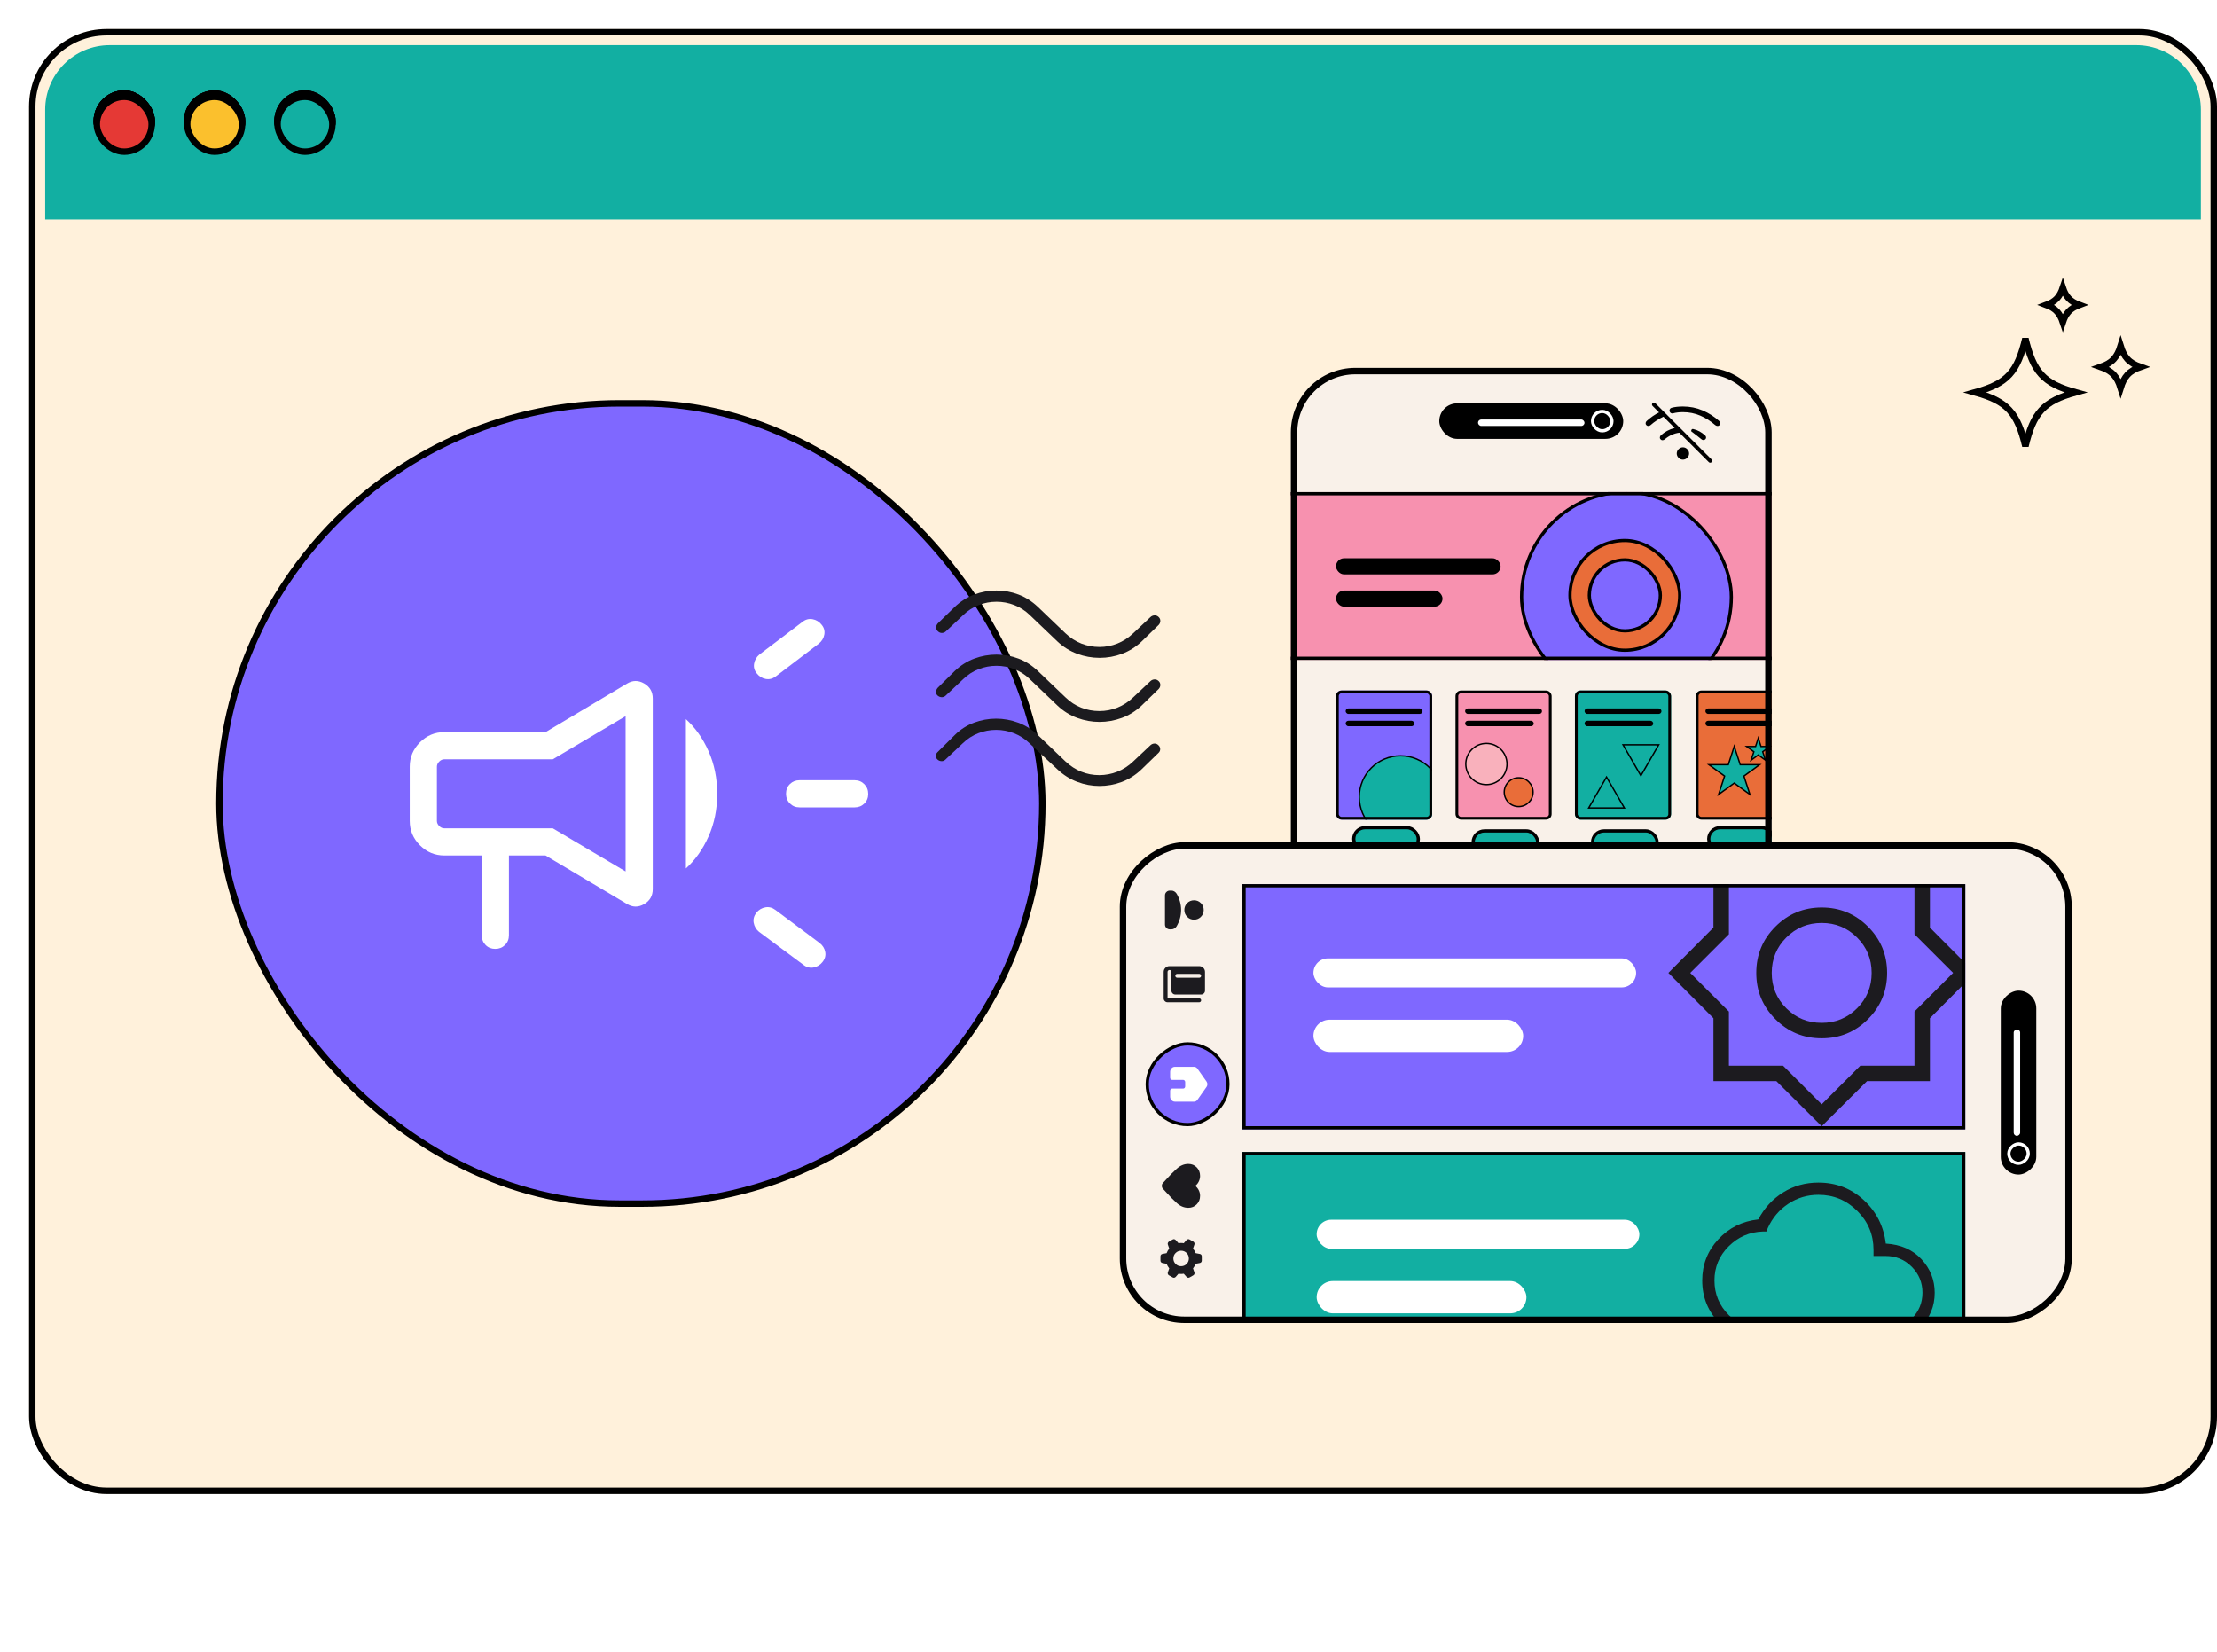 <svg width="687" height="512" viewBox="0 0 687 512" fill="none" xmlns="http://www.w3.org/2000/svg">
<path d="M24.143 491.5C27.297 491.517 28.649 495.347 29.843 498.725C30.745 501.281 31.768 504.179 33.145 504.187C34.521 504.195 35.572 501.308 36.5 498.762C37.725 495.396 39.115 491.582 42.268 491.6C45.424 491.617 46.775 495.445 47.967 498.824C48.869 501.381 49.892 504.278 51.268 504.285C52.644 504.293 53.695 501.408 54.621 498.862C55.847 495.496 57.236 491.683 60.391 491.698C63.544 491.716 64.896 495.545 66.087 498.925C66.988 501.481 68.011 504.376 69.385 504.384C70.76 504.391 71.811 501.507 72.737 498.961C73.963 495.596 75.351 491.781 78.505 491.798C81.659 491.815 83.009 495.645 84.201 499.023C85.104 501.579 86.127 504.477 87.503 504.484C88.877 504.491 89.928 501.605 90.855 499.059C92.08 495.694 93.469 491.879 96.623 491.897C99.777 491.914 101.129 495.743 102.321 499.121C103.223 501.68 104.245 504.575 105.621 504.584C106.996 504.591 108.047 501.705 108.975 499.159C110.2 495.794 111.588 491.979 114.743 491.996C117.896 492.014 119.247 495.843 120.439 499.222C121.34 501.778 122.363 504.674 123.737 504.682C125.112 504.689 126.163 501.803 127.089 499.257C128.315 495.893 129.703 492.078 132.857 492.095C136.011 492.112 137.363 495.942 138.555 499.321C139.456 501.876 140.479 504.775 141.853 504.782C143.228 504.789 144.279 501.903 145.205 499.357C146.431 495.993 147.819 492.177 150.975 492.195C154.127 492.21 155.477 496.041 156.668 499.419C157.571 501.976 158.592 504.873 159.967 504.881C161.341 504.888 162.391 502.003 163.317 499.457C164.543 496.091 165.932 492.276 169.087 492.293C172.239 492.311 173.589 496.14 174.78 499.52C175.683 502.076 176.703 504.971 178.079 504.98C179.452 504.987 180.503 502.101 181.428 499.556C182.653 496.189 184.041 492.376 187.196 492.393C190.349 492.41 191.7 496.24 192.891 499.619C193.792 502.174 194.813 505.072 196.187 505.078C197.561 505.086 198.612 502.201 199.539 499.655C200.763 496.289 202.152 492.474 205.307 492.492C208.46 492.508 209.812 496.34 211.003 499.718C211.905 502.274 212.927 505.17 214.303 505.179L214.289 507.885C211.135 507.869 209.784 504.039 208.591 500.661C207.691 498.105 206.668 495.207 205.293 495.198C203.919 495.193 202.868 498.077 201.94 500.624C200.716 503.989 199.327 507.803 196.173 507.787C193.02 507.768 191.669 503.94 190.48 500.561C189.577 498.004 188.556 495.109 187.183 495.1C185.808 495.093 184.757 497.979 183.831 500.523C182.605 503.89 181.217 507.705 178.064 507.687C174.912 507.67 173.56 503.841 172.368 500.462C171.468 497.906 170.447 495.009 169.072 495.002C167.697 494.994 166.647 497.881 165.72 500.425C164.495 503.791 163.105 507.605 159.953 507.589C156.8 507.572 155.448 503.74 154.257 500.362C153.356 497.806 152.335 494.909 150.96 494.901C149.585 494.895 148.535 497.781 147.608 500.327C146.383 503.691 144.993 507.506 141.84 507.489C138.687 507.472 137.336 503.642 136.144 500.264C135.241 497.707 134.219 494.811 132.844 494.803C131.469 494.796 130.419 497.681 129.492 500.226C128.267 503.593 126.877 507.408 123.724 507.389C120.569 507.372 119.219 503.544 118.027 500.164C117.125 497.608 116.103 494.711 114.729 494.704C113.353 494.696 112.303 497.583 111.376 500.128C110.151 503.495 108.761 507.308 105.608 507.291C102.453 507.274 101.101 503.444 99.909 500.066C99.008 497.509 97.985 494.612 96.609 494.605C95.235 494.598 94.184 497.482 93.257 500.029C92.032 503.394 90.643 507.208 87.488 507.191C84.335 507.175 82.983 503.344 81.791 499.966C80.889 497.41 79.867 494.514 78.491 494.505C77.117 494.498 76.067 497.384 75.14 499.93C73.915 503.295 72.525 507.11 69.372 507.092C66.219 507.075 64.868 503.246 63.676 499.868C62.773 497.311 61.752 494.414 60.377 494.407C59.001 494.398 57.951 497.285 57.024 499.83C55.799 503.197 54.409 507.01 51.255 506.994C48.1 506.975 46.748 503.147 45.556 499.767C44.653 497.211 43.631 494.316 42.255 494.307C40.879 494.3 39.828 497.184 38.901 499.732C37.676 503.096 36.287 506.911 33.132 506.894C29.977 506.877 28.624 503.047 27.432 499.669C26.529 497.113 25.507 494.215 24.128 494.208C22.752 494.199 21.7 497.086 20.772 499.634C19.545 502.998 18.156 506.812 15 506.794L15.013 504.087C16.391 504.094 17.443 501.21 18.369 498.662C19.596 495.298 20.987 491.483 24.143 491.5Z" fill="white"/>
<path d="M551.582 504.432L537.301 487.428L538.83 486.125L551.567 501.291L564.933 485.088L578.441 501.172L591.809 484.969L605.313 501.054L618.68 484.85L632.192 500.935L645.559 484.732L659.076 500.817L671.689 485.539L673.23 486.828L659.089 503.957L645.573 487.873L632.206 504.076L618.694 487.992L605.327 504.195L591.822 488.11L578.455 504.313L564.947 488.229L551.582 504.432Z" fill="white"/>
<path d="M551.582 512L537.301 494.996L538.83 493.693L551.567 508.86L564.933 492.656L578.441 508.74L591.809 492.537L605.313 508.622L618.68 492.419L632.192 508.504L645.559 492.3L659.076 508.385L671.689 493.107L673.23 494.397L659.089 511.526L645.573 495.441L632.206 511.644L618.694 495.56L605.327 511.763L591.822 495.679L578.455 511.882L564.947 495.797L551.582 512Z" fill="white"/>
<g filter="url(#filter0_d_6734_7555)">
<rect width="678" height="454" rx="24" fill="#FFF1DB"/>
<rect x="1" y="1" width="676" height="452" rx="23" stroke="black" stroke-width="2"/>
<path d="M5 25C5 13.954 13.954 5 25 5H653C664.046 5 673 13.954 673 25V59H5V25Z" fill="#12AFA2"/>
<rect x="21" y="20" width="17" height="17" rx="8.5" fill="#E53935"/>
<rect x="21" y="20" width="17" height="17" rx="8.5" stroke="black" stroke-width="2"/>
<rect x="21" y="20" width="17" height="17" rx="8.5" fill="#E53935"/>
<rect x="21" y="20" width="17" height="17" rx="8.5" stroke="black" stroke-width="2"/>
<rect x="77" y="20" width="17" height="17" rx="8.5" fill="#12AFA2"/>
<rect x="77" y="20" width="17" height="17" rx="8.5" fill="#12AFA2"/>
<rect x="77" y="20" width="17" height="17" rx="8.5" stroke="black" stroke-width="2"/>
<rect x="49" y="20" width="17" height="17" rx="8.5" fill="#FBC02D"/>
<rect x="49" y="20" width="17" height="17" rx="8.5" stroke="black" stroke-width="2"/>
<rect x="21" y="20" width="17" height="17" rx="8.5" fill="#E53935"/>
<rect x="21" y="20" width="17" height="17" rx="8.5" stroke="black" stroke-width="2"/>
<rect x="77" y="20" width="17" height="17" rx="8.5" fill="#12AFA2"/>
<rect x="77" y="20" width="17" height="17" rx="8.5" fill="#12AFA2"/>
<rect x="77" y="20" width="17" height="17" rx="8.5" stroke="black" stroke-width="2"/>
<rect x="49" y="20" width="17" height="17" rx="8.5" fill="#FBC02D"/>
<rect x="49" y="20" width="17" height="17" rx="8.5" stroke="black" stroke-width="2"/>
<rect x="21" y="20" width="17" height="17" rx="8.5" fill="#E53935"/>
<rect x="21" y="20" width="17" height="17" rx="8.5" stroke="black" stroke-width="2"/>
<rect x="77" y="20" width="17" height="17" rx="8.5" fill="#12AFA2"/>
<rect x="77" y="20" width="17" height="17" rx="8.5" fill="#12AFA2"/>
<rect x="77" y="20" width="17" height="17" rx="8.5" stroke="black" stroke-width="2"/>
<rect x="49" y="20" width="17" height="17" rx="8.5" fill="#FBC02D"/>
<rect x="49" y="20" width="17" height="17" rx="8.5" stroke="black" stroke-width="2"/>
<rect x="21" y="21" width="17" height="17" rx="8.5" fill="#E53935"/>
<rect x="21" y="21" width="17" height="17" rx="8.5" stroke="black" stroke-width="2"/>
<rect x="77" y="21" width="17" height="17" rx="8.5" fill="#12AFA2"/>
<rect x="77" y="21" width="17" height="17" rx="8.5" fill="#12AFA2"/>
<rect x="77" y="21" width="17" height="17" rx="8.5" stroke="black" stroke-width="2"/>
<rect x="49" y="21" width="17" height="17" rx="8.5" fill="#FBC02D"/>
<rect x="49" y="21" width="17" height="17" rx="8.5" stroke="black" stroke-width="2"/>
<g clip-path="url(#clip0_6734_7555)">
<path d="M625.135 85.505C626.509 84.994 627.591 84.362 628.443 83.434C629.229 82.577 629.779 81.51 630.226 80.169C630.673 81.51 631.224 82.577 632.009 83.433C632.861 84.362 633.942 84.994 635.315 85.505C633.941 86.017 632.86 86.648 632.008 87.577C631.222 88.433 630.671 89.501 630.224 90.842C629.777 89.501 629.227 88.434 628.441 87.577C627.59 86.648 626.508 86.017 625.135 85.505Z" stroke="black" stroke-width="2"/>
<path d="M613.69 118.11C611.279 115.481 607.935 113.958 603.052 112.597C607.935 111.235 611.279 109.713 613.69 107.084C616.03 104.532 617.407 101.025 618.629 95.925C619.851 101.025 621.229 104.532 623.569 107.084C625.98 109.713 629.324 111.235 634.206 112.597C629.324 113.958 625.98 115.481 623.569 118.11C621.229 120.662 619.851 124.168 618.629 129.268C617.407 124.168 616.03 120.662 613.69 118.11Z" stroke="black" stroke-width="2"/>
<path d="M613.69 118.11C611.279 115.481 607.935 113.958 603.052 112.597C607.935 111.235 611.279 109.713 613.69 107.084C616.03 104.532 617.407 101.025 618.629 95.925C619.851 101.025 621.229 104.532 623.569 107.084C625.98 109.713 629.324 111.235 634.206 112.597C629.324 113.958 625.98 115.481 623.569 118.11C621.229 120.662 619.851 124.168 618.629 129.268C617.407 124.168 616.03 120.662 613.69 118.11Z" stroke="black" stroke-opacity="0.2" stroke-width="2"/>
<path d="M646.015 107.155C644.998 106.046 643.684 105.315 641.974 104.717C643.684 104.12 644.998 103.388 646.015 102.279C646.963 101.245 647.606 99.931 648.131 98.238C648.656 99.931 649.299 101.245 650.247 102.279C651.264 103.388 652.578 104.12 654.287 104.717C652.578 105.315 651.264 106.046 650.247 107.155C649.299 108.19 648.656 109.503 648.131 111.197C647.606 109.503 646.963 108.19 646.015 107.155Z" stroke="black" stroke-width="2"/>
</g>
<g clip-path="url(#clip1_6734_7555)">
<rect x="391" y="105" width="149" height="295" rx="20" fill="#F9F1E9"/>
<rect x="437" y="116" width="57" height="11" rx="5.5" fill="black"/>
<rect x="484.5" y="118.5" width="6" height="6" rx="3" fill="black"/>
<rect x="484.5" y="118.5" width="6" height="6" rx="3" stroke="white"/>
<rect x="449" y="121" width="33" height="2" rx="1" fill="white"/>
<g clip-path="url(#clip2_6734_7555)">
<rect x="405" y="205" width="29.787" height="40" rx="1.702" fill="#7F68FF"/>
<rect x="407.98" y="210.533" width="23.83" height="1.702" rx="0.851" fill="black"/>
<rect x="407.98" y="214.363" width="21.277" height="1.702" rx="0.851" fill="black"/>
<circle cx="425" cy="238" r="12.787" fill="white"/>
<circle cx="425" cy="238" r="12.787" fill="#12AFA2"/>
<circle cx="425" cy="238" r="12.787" stroke="black" stroke-width="0.426"/>
</g>
<rect x="405.426" y="205.426" width="28.936" height="39.149" rx="1.277" stroke="black" stroke-width="0.851"/>
<rect x="516.918" y="205.426" width="28.936" height="39.149" rx="1.277" fill="#E96D39"/>
<rect x="516.918" y="205.426" width="28.936" height="39.149" rx="1.277" stroke="black" stroke-width="0.851"/>
<rect x="519.469" y="210.533" width="23.83" height="1.702" rx="0.851" fill="black"/>
<rect x="519.469" y="214.361" width="21.277" height="1.702" rx="0.851" fill="black"/>
<path d="M528.405 222.284L530.209 227.836L530.257 227.983H530.411H536.249L531.526 231.415L531.401 231.505L531.449 231.652L533.253 237.204L528.53 233.773L528.405 233.682L528.28 233.773L523.557 237.204L525.361 231.652L525.409 231.505L525.284 231.415L520.561 227.983H526.399H526.553L526.601 227.836L528.405 222.284Z" fill="#12AFA2"/>
<path d="M528.405 222.284L530.209 227.836L530.257 227.983H530.411H536.249L531.526 231.415L531.401 231.505L531.449 231.652L533.253 237.204L528.53 233.773L528.405 233.682L528.28 233.773L523.557 237.204L525.361 231.652L525.409 231.505L525.284 231.415L520.561 227.983H526.399H526.553L526.601 227.836L528.405 222.284Z" fill="#12AFA2"/>
<path d="M528.405 222.284L530.209 227.836L530.257 227.983H530.411H536.249L531.526 231.415L531.401 231.505L531.449 231.652L533.253 237.204L528.53 233.773L528.405 233.682L528.28 233.773L523.557 237.204L525.361 231.652L525.409 231.505L525.284 231.415L520.561 227.983H526.399H526.553L526.601 227.836L528.405 222.284Z" stroke="black" stroke-width="0.426"/>
<path d="M535.851 219.731L536.652 222.196L536.699 222.343H536.854H539.445L537.349 223.866L537.224 223.957L537.272 224.104L538.072 226.569L535.976 225.046L535.851 224.955L535.726 225.046L533.629 226.569L534.43 224.104L534.478 223.957L534.353 223.866L532.256 222.343H534.848H535.002L535.05 222.196L535.851 219.731Z" fill="#12AFA2"/>
<path d="M535.851 219.731L536.652 222.196L536.699 222.343H536.854H539.445L537.349 223.866L537.224 223.957L537.272 224.104L538.072 226.569L535.976 225.046L535.851 224.955L535.726 225.046L533.629 226.569L534.43 224.104L534.478 223.957L534.353 223.866L532.256 222.343H534.848H535.002L535.05 222.196L535.851 219.731Z" fill="#12AFA2"/>
<path d="M535.851 219.731L536.652 222.196L536.699 222.343H536.854H539.445L537.349 223.866L537.224 223.957L537.272 224.104L538.072 226.569L535.976 225.046L535.851 224.955L535.726 225.046L533.629 226.569L534.43 224.104L534.478 223.957L534.353 223.866L532.256 222.343H534.848H535.002L535.05 222.196L535.851 219.731Z" stroke="black" stroke-width="0.426"/>
<g clip-path="url(#clip3_6734_7555)">
<rect x="479.039" y="205" width="29.787" height="40" rx="1.702" fill="#12AFA2"/>
<rect x="482.02" y="210.533" width="23.83" height="1.702" rx="0.851" fill="black"/>
<rect x="482.02" y="214.363" width="21.277" height="1.702" rx="0.851" fill="black"/>
<path d="M483.3 241.383L488.828 231.808L494.356 241.383H483.3Z" fill="#12AFA2" stroke="black" stroke-width="0.426"/>
<path d="M504.997 221.809L499.469 231.383L493.941 221.809L504.997 221.809Z" fill="#12AFA2" stroke="black" stroke-width="0.426"/>
</g>
<rect x="479.465" y="205.426" width="28.936" height="39.149" rx="1.277" stroke="black" stroke-width="0.851"/>
<rect x="442.449" y="205.426" width="28.936" height="39.149" rx="1.277" fill="#F791AF"/>
<rect x="442.449" y="205.426" width="28.936" height="39.149" rx="1.277" stroke="black" stroke-width="0.851"/>
<rect x="445" y="210.533" width="23.83" height="1.702" rx="0.851" fill="black"/>
<rect x="445" y="214.363" width="21.277" height="1.702" rx="0.851" fill="black"/>
<circle cx="451.596" cy="227.766" r="6.383" fill="white"/>
<circle cx="451.596" cy="227.766" r="6.383" fill="#F9B1BC"/>
<circle cx="451.596" cy="227.766" r="6.383" stroke="black" stroke-width="0.426"/>
<circle cx="461.595" cy="236.489" r="4.468" fill="white"/>
<circle cx="461.595" cy="236.489" r="4.468" fill="#E96D39"/>
<circle cx="461.595" cy="236.489" r="4.468" stroke="black" stroke-width="0.426"/>
<rect x="405.426" y="264.426" width="28.936" height="39.149" rx="1.277" fill="#F9B1BC"/>
<rect x="405.426" y="264.426" width="28.936" height="39.149" rx="1.277" stroke="black" stroke-width="0.851"/>
<rect x="407.98" y="269.533" width="23.83" height="1.702" rx="0.851" fill="black"/>
<rect x="407.98" y="273.363" width="21.277" height="1.702" rx="0.851" fill="black"/>
<circle cx="425.213" cy="292.723" r="6.383" fill="white"/>
<circle cx="425.213" cy="292.723" r="6.383" fill="#12AFA2"/>
<circle cx="425.213" cy="292.723" r="6.383" stroke="black" stroke-width="0.426"/>
<rect x="516.918" y="264.426" width="28.936" height="39.149" rx="1.277" fill="#E96D39"/>
<rect x="516.918" y="264.426" width="28.936" height="39.149" rx="1.277" stroke="black" stroke-width="0.851"/>
<rect x="519.469" y="269.533" width="23.83" height="1.702" rx="0.851" fill="black"/>
<rect x="519.469" y="273.361" width="21.277" height="1.702" rx="0.851" fill="black"/>
<path d="M528.405 281.284L530.209 286.836L530.257 286.983H530.411H536.249L531.526 290.415L531.401 290.505L531.449 290.652L533.253 296.204L528.53 292.773L528.405 292.682L528.28 292.773L523.557 296.204L525.361 290.652L525.409 290.505L525.284 290.415L520.561 286.983H526.399H526.553L526.601 286.836L528.405 281.284Z" fill="#12AFA2"/>
<path d="M528.405 281.284L530.209 286.836L530.257 286.983H530.411H536.249L531.526 290.415L531.401 290.505L531.449 290.652L533.253 296.204L528.53 292.773L528.405 292.682L528.28 292.773L523.557 296.204L525.361 290.652L525.409 290.505L525.284 290.415L520.561 286.983H526.399H526.553L526.601 286.836L528.405 281.284Z" fill="#12AFA2"/>
<path d="M528.405 281.284L530.209 286.836L530.257 286.983H530.411H536.249L531.526 290.415L531.401 290.505L531.449 290.652L533.253 296.204L528.53 292.773L528.405 292.682L528.28 292.773L523.557 296.204L525.361 290.652L525.409 290.505L525.284 290.415L520.561 286.983H526.399H526.553L526.601 286.836L528.405 281.284Z" stroke="black" stroke-width="0.426"/>
<path d="M535.851 278.731L536.652 281.196L536.699 281.343H536.854H539.445L537.349 282.866L537.224 282.957L537.272 283.104L538.072 285.569L535.976 284.046L535.851 283.955L535.726 284.046L533.629 285.569L534.43 283.104L534.478 282.957L534.353 282.866L532.256 281.343H534.848H535.002L535.05 281.196L535.851 278.731Z" fill="#12AFA2"/>
<path d="M535.851 278.731L536.652 281.196L536.699 281.343H536.854H539.445L537.349 282.866L537.224 282.957L537.272 283.104L538.072 285.569L535.976 284.046L535.851 283.955L535.726 284.046L533.629 285.569L534.43 283.104L534.478 282.957L534.353 282.866L532.256 281.343H534.848H535.002L535.05 281.196L535.851 278.731Z" fill="#12AFA2"/>
<path d="M535.851 278.731L536.652 281.196L536.699 281.343H536.854H539.445L537.349 282.866L537.224 282.957L537.272 283.104L538.072 285.569L535.976 284.046L535.851 283.955L535.726 284.046L533.629 285.569L534.43 283.104L534.478 282.957L534.353 282.866L532.256 281.343H534.848H535.002L535.05 281.196L535.851 278.731Z" stroke="black" stroke-width="0.426"/>
<g clip-path="url(#clip4_6734_7555)">
<rect x="479.039" y="264" width="29.787" height="40" rx="1.702" fill="#F9B1BC"/>
<rect x="482.02" y="269.533" width="23.83" height="1.702" rx="0.851" fill="black"/>
<rect x="482.02" y="273.363" width="21.277" height="1.702" rx="0.851" fill="black"/>
<path d="M483.3 300.383L488.828 290.808L494.356 300.383H483.3Z" fill="#12AFA2" stroke="black" stroke-width="0.426"/>
<path d="M504.997 280.809L499.469 290.383L493.941 280.809L504.997 280.809Z" fill="#12AFA2" stroke="black" stroke-width="0.426"/>
</g>
<rect x="479.465" y="264.426" width="28.936" height="39.149" rx="1.277" stroke="black" stroke-width="0.851"/>
<rect x="442.449" y="264.426" width="28.936" height="39.149" rx="1.277" fill="#E96D39"/>
<rect x="442.449" y="264.426" width="28.936" height="39.149" rx="1.277" stroke="black" stroke-width="0.851"/>
<rect x="445" y="269.533" width="23.83" height="1.702" rx="0.851" fill="black"/>
<rect x="445" y="273.363" width="21.277" height="1.702" rx="0.851" fill="black"/>
<circle cx="451.596" cy="286.766" r="6.383" fill="white"/>
<circle cx="451.596" cy="286.766" r="6.383" fill="#F9B1BC"/>
<circle cx="451.596" cy="286.766" r="6.383" stroke="black" stroke-width="0.426"/>
<circle cx="461.595" cy="295.489" r="4.468" fill="white"/>
<circle cx="461.595" cy="295.489" r="4.468" fill="#E96D39"/>
<circle cx="461.595" cy="295.489" r="4.468" stroke="black" stroke-width="0.426"/>
<rect x="405.426" y="323.426" width="28.936" height="39.149" rx="1.277" fill="#7F68FF"/>
<rect x="405.426" y="323.426" width="28.936" height="39.149" rx="1.277" stroke="black" stroke-width="0.851"/>
<rect x="407.98" y="328.533" width="23.83" height="1.702" rx="0.851" fill="black"/>
<rect x="407.98" y="332.363" width="21.277" height="1.702" rx="0.851" fill="black"/>
<circle cx="425.213" cy="351.723" r="6.383" fill="white"/>
<circle cx="425.213" cy="351.723" r="6.383" fill="#12AFA2"/>
<circle cx="425.213" cy="351.723" r="6.383" stroke="black" stroke-width="0.426"/>
<rect x="516.918" y="323.426" width="28.936" height="39.149" rx="1.277" fill="#12AFA2"/>
<rect x="516.918" y="323.426" width="28.936" height="39.149" rx="1.277" stroke="black" stroke-width="0.851"/>
<rect x="519.469" y="328.533" width="23.83" height="1.702" rx="0.851" fill="black"/>
<rect x="519.469" y="332.361" width="21.277" height="1.702" rx="0.851" fill="black"/>
<path d="M528.405 340.284L530.209 345.836L530.257 345.983H530.411H536.249L531.526 349.415L531.401 349.505L531.449 349.652L533.253 355.204L528.53 351.773L528.405 351.682L528.28 351.773L523.557 355.204L525.361 349.652L525.409 349.505L525.284 349.415L520.561 345.983H526.399H526.553L526.601 345.836L528.405 340.284Z" fill="#12AFA2"/>
<path d="M528.405 340.284L530.209 345.836L530.257 345.983H530.411H536.249L531.526 349.415L531.401 349.505L531.449 349.652L533.253 355.204L528.53 351.773L528.405 351.682L528.28 351.773L523.557 355.204L525.361 349.652L525.409 349.505L525.284 349.415L520.561 345.983H526.399H526.553L526.601 345.836L528.405 340.284Z" fill="#12AFA2"/>
<path d="M528.405 340.284L530.209 345.836L530.257 345.983H530.411H536.249L531.526 349.415L531.401 349.505L531.449 349.652L533.253 355.204L528.53 351.773L528.405 351.682L528.28 351.773L523.557 355.204L525.361 349.652L525.409 349.505L525.284 349.415L520.561 345.983H526.399H526.553L526.601 345.836L528.405 340.284Z" stroke="black" stroke-width="0.426"/>
<path d="M535.851 337.731L536.652 340.196L536.699 340.343H536.854H539.445L537.349 341.866L537.224 341.957L537.272 342.104L538.072 344.569L535.976 343.046L535.851 342.955L535.726 343.046L533.629 344.569L534.43 342.104L534.478 341.957L534.353 341.866L532.256 340.343H534.848H535.002L535.05 340.196L535.851 337.731Z" fill="#12AFA2"/>
<path d="M535.851 337.731L536.652 340.196L536.699 340.343H536.854H539.445L537.349 341.866L537.224 341.957L537.272 342.104L538.072 344.569L535.976 343.046L535.851 342.955L535.726 343.046L533.629 344.569L534.43 342.104L534.478 341.957L534.353 341.866L532.256 340.343H534.848H535.002L535.05 340.196L535.851 337.731Z" fill="#12AFA2"/>
<path d="M535.851 337.731L536.652 340.196L536.699 340.343H536.854H539.445L537.349 341.866L537.224 341.957L537.272 342.104L538.072 344.569L535.976 343.046L535.851 342.955L535.726 343.046L533.629 344.569L534.43 342.104L534.478 341.957L534.353 341.866L532.256 340.343H534.848H535.002L535.05 340.196L535.851 337.731Z" stroke="black" stroke-width="0.426"/>
<g clip-path="url(#clip5_6734_7555)">
<rect x="479.039" y="323" width="29.787" height="40" rx="1.702" fill="#F9B1BC"/>
<rect x="482.02" y="328.533" width="23.83" height="1.702" rx="0.851" fill="black"/>
<rect x="482.02" y="332.363" width="21.277" height="1.702" rx="0.851" fill="black"/>
<path d="M483.3 359.383L488.828 349.808L494.356 359.383H483.3Z" fill="#12AFA2" stroke="black" stroke-width="0.426"/>
<path d="M504.997 339.809L499.469 349.383L493.941 339.809L504.997 339.809Z" fill="#12AFA2" stroke="black" stroke-width="0.426"/>
</g>
<rect x="479.465" y="323.426" width="28.936" height="39.149" rx="1.277" stroke="black" stroke-width="0.851"/>
<rect x="442.449" y="323.426" width="28.936" height="39.149" rx="1.277" fill="#12AFA2"/>
<rect x="442.449" y="323.426" width="28.936" height="39.149" rx="1.277" stroke="black" stroke-width="0.851"/>
<rect x="445" y="328.533" width="23.83" height="1.702" rx="0.851" fill="black"/>
<rect x="445" y="332.363" width="21.277" height="1.702" rx="0.851" fill="black"/>
<circle cx="451.596" cy="345.766" r="6.383" fill="white"/>
<circle cx="451.596" cy="345.766" r="6.383" fill="#F9B1BC"/>
<circle cx="451.596" cy="345.766" r="6.383" stroke="black" stroke-width="0.426"/>
<circle cx="461.595" cy="354.489" r="4.468" fill="white"/>
<circle cx="461.595" cy="354.489" r="4.468" fill="#E96D39"/>
<circle cx="461.595" cy="354.489" r="4.468" stroke="black" stroke-width="0.426"/>
<rect x="453.5" y="366.5" width="25" height="25" rx="12.5" fill="black"/>
<rect x="453.5" y="366.5" width="25" height="25" rx="12.5" fill="black"/>
<rect x="453.5" y="366.5" width="25" height="25" rx="12.5" fill="black"/>
<rect x="453.5" y="366.5" width="25" height="25" rx="12.5" fill="#7F68FF"/>
<rect x="453.5" y="366.5" width="25" height="25" rx="12.5" stroke="black"/>
<mask id="mask0_6734_7555" style="mask-type:alpha" maskUnits="userSpaceOnUse" x="457" y="370" width="18" height="17">
<rect x="457" y="370" width="18" height="16.941" fill="white"/>
</mask>
<g mask="url(#mask0_6734_7555)">
<path d="M460.602 382.918V376.989C460.602 376.791 460.648 376.603 460.742 376.425C460.836 376.248 460.97 376.095 461.145 375.965L465.195 373.106C465.445 372.942 465.714 372.859 466.002 372.859C466.289 372.859 466.558 372.942 466.808 373.106L470.858 375.965C471.033 376.095 471.167 376.248 471.261 376.425C471.355 376.603 471.402 376.791 471.402 376.989V382.918C471.402 383.326 471.247 383.675 470.939 383.965C470.631 384.255 470.26 384.401 469.827 384.401H468.027C467.835 384.401 467.675 384.34 467.546 384.218C467.416 384.096 467.352 383.945 467.352 383.765V380.377C467.352 380.197 467.287 380.046 467.158 379.924C467.029 379.803 466.869 379.742 466.678 379.742H465.331C465.141 379.742 464.98 379.803 464.848 379.924C464.717 380.046 464.652 380.197 464.652 380.377V383.765C464.652 383.945 464.587 384.096 464.458 384.218C464.328 384.34 464.168 384.401 463.977 384.401H462.177C461.743 384.401 461.373 384.255 461.064 383.965C460.756 383.675 460.602 383.326 460.602 382.918Z" fill="white"/>
</g>
<g clip-path="url(#clip6_6734_7555)">
<rect x="382" y="143.5" width="159" height="52" fill="#F791AF"/>
<rect x="462" y="143" width="66" height="66" rx="33" fill="#F791AF"/>
<rect x="462.5" y="143.5" width="65" height="65" rx="32.5" fill="#7F68FF"/>
<rect x="462.5" y="143.5" width="65" height="65" rx="32.5" stroke="black"/>
<rect x="477.5" y="158.5" width="34" height="34" rx="17" fill="#E96D39"/>
<rect x="477.5" y="158.5" width="34" height="34" rx="17" stroke="black"/>
<rect x="483.5" y="164.5" width="22" height="22" rx="11" fill="#7F68FF"/>
<rect x="483.5" y="164.5" width="22" height="22" rx="11" stroke="black"/>
<rect x="405" y="164" width="51" height="5" rx="2.5" fill="black"/>
<rect x="405" y="174" width="33" height="5" rx="2.5" fill="black"/>
</g>
<rect x="382.5" y="144" width="158" height="51" stroke="black"/>
<rect x="410.5" y="247.5" width="20" height="7" rx="3.5" fill="#12AFA2"/>
<rect x="410.5" y="247.5" width="20" height="7" rx="3.5" stroke="black"/>
<rect x="520.5" y="247.5" width="20" height="7" rx="3.5" fill="#12AFA2"/>
<rect x="520.5" y="247.5" width="20" height="7" rx="3.5" stroke="black"/>
<rect x="447.5" y="248.5" width="20" height="7" rx="3.5" fill="#12AFA2"/>
<rect x="447.5" y="248.5" width="20" height="7" rx="3.5" stroke="black"/>
<rect x="484.5" y="248.5" width="20" height="7" rx="3.5" fill="#12AFA2"/>
<rect x="484.5" y="248.5" width="20" height="7" rx="3.5" stroke="black"/>
<rect x="411.5" y="307.5" width="20" height="7" rx="3.5" fill="#12AFA2"/>
<rect x="411.5" y="307.5" width="20" height="7" rx="3.5" stroke="black"/>
<rect x="521.5" y="307.5" width="20" height="7" rx="3.5" fill="#12AFA2"/>
<rect x="521.5" y="307.5" width="20" height="7" rx="3.5" stroke="black"/>
<rect x="448.5" y="308.5" width="20" height="7" rx="3.5" fill="#12AFA2"/>
<rect x="448.5" y="308.5" width="20" height="7" rx="3.5" stroke="black"/>
<rect x="485.5" y="308.5" width="20" height="7" rx="3.5" fill="#12AFA2"/>
<rect x="485.5" y="308.5" width="20" height="7" rx="3.5" stroke="black"/>
<mask id="mask1_6734_7555" style="mask-type:alpha" maskUnits="userSpaceOnUse" x="427" y="372" width="16" height="16">
<rect x="427" y="372" width="16" height="16" fill="#D9D9D9"/>
</mask>
<g mask="url(#mask1_6734_7555)">
<path d="M432.395 382.8C432.564 382.8 432.707 382.742 432.823 382.627C432.94 382.512 432.998 382.37 432.998 382.2V375.4C432.998 375.23 432.941 375.087 432.827 374.972C432.713 374.857 432.571 374.8 432.402 374.8C432.233 374.8 432.09 374.857 431.973 374.972C431.857 375.087 431.798 375.23 431.798 375.4V382.2C431.798 382.37 431.856 382.512 431.97 382.627C432.084 382.742 432.226 382.8 432.395 382.8ZM431.198 386.4C430.698 386.4 430.273 386.225 429.923 385.875C429.573 385.525 429.398 385.1 429.398 384.6V375.4C429.398 374.9 429.573 374.475 429.923 374.125C430.273 373.775 430.698 373.6 431.198 373.6H436.998C437.328 373.6 437.611 373.717 437.846 373.952C438.081 374.187 438.198 374.47 438.198 374.8V382.8C438.198 383.13 438.081 383.412 437.846 383.647C437.611 383.882 437.328 384 436.998 384H431.198C431.028 384 430.886 384.057 430.771 384.171C430.656 384.285 430.598 384.427 430.598 384.596C430.598 384.765 430.656 384.908 430.771 385.025C430.886 385.141 431.028 385.2 431.198 385.2H439.398V375.4C439.398 375.23 439.456 375.087 439.57 374.972C439.684 374.857 439.826 374.8 439.995 374.8C440.164 374.8 440.307 374.857 440.423 374.972C440.54 375.087 440.598 375.23 440.598 375.4V385.2C440.598 385.53 440.481 385.812 440.246 386.047C440.011 386.282 439.728 386.4 439.398 386.4H431.198Z" fill="#1C1B1F"/>
</g>
<mask id="mask2_6734_7555" style="mask-type:alpha" maskUnits="userSpaceOnUse" x="489" y="373" width="17" height="17">
<rect x="489" y="373" width="17" height="17" fill="#D9D9D9"/>
</mask>
<g mask="url(#mask2_6734_7555)">
<path d="M497.499 386.99C497.346 386.99 497.195 386.963 497.048 386.91C496.9 386.857 496.761 386.771 496.632 386.653L495.587 385.697C494.3 384.552 493.164 383.433 492.178 382.341C491.192 381.249 490.699 380.06 490.699 378.773C490.699 377.734 491.053 376.866 491.762 376.17C492.47 375.473 493.35 375.125 494.4 375.125C495.002 375.125 495.572 375.252 496.109 375.506C496.646 375.76 497.11 376.123 497.499 376.595C497.912 376.123 498.382 375.76 498.907 375.506C499.432 375.252 499.996 375.125 500.598 375.125C501.649 375.125 502.528 375.473 503.237 376.17C503.945 376.866 504.299 377.734 504.299 378.773C504.299 380.06 503.806 381.249 502.821 382.341C501.835 383.433 500.699 384.552 499.412 385.697L498.367 386.653C498.237 386.771 498.098 386.857 497.951 386.91C497.803 386.963 497.653 386.99 497.499 386.99Z" fill="#1C1B1F"/>
</g>
<mask id="mask3_6734_7555" style="mask-type:alpha" maskUnits="userSpaceOnUse" x="512" y="373" width="16" height="16">
<rect x="512" y="373" width="16" height="16" fill="#D9D9D9"/>
</mask>
<g mask="url(#mask3_6734_7555)">
<path d="M519.333 387.4C519.144 387.4 518.983 387.344 518.85 387.233C518.717 387.122 518.633 386.977 518.6 386.8L518.35 385.5C518.094 385.4 517.847 385.283 517.608 385.15C517.369 385.016 517.144 384.861 516.933 384.683L515.683 385.116C515.517 385.172 515.347 385.169 515.175 385.108C515.003 385.047 514.872 384.938 514.783 384.783L514.117 383.616C514.028 383.461 514 383.297 514.033 383.125C514.067 382.952 514.15 382.805 514.283 382.683L515.267 381.816C515.244 381.683 515.228 381.55 515.217 381.416C515.205 381.283 515.2 381.144 515.2 381C515.2 380.855 515.205 380.716 515.217 380.583C515.228 380.45 515.244 380.316 515.267 380.183L514.283 379.316C514.15 379.194 514.067 379.047 514.033 378.875C514 378.702 514.028 378.538 514.117 378.383L514.783 377.216C514.872 377.061 515.003 376.952 515.175 376.891C515.347 376.83 515.517 376.827 515.683 376.883L516.933 377.316C517.144 377.138 517.369 376.983 517.608 376.85C517.847 376.716 518.094 376.6 518.35 376.5L518.6 375.2C518.633 375.022 518.717 374.877 518.85 374.766C518.983 374.655 519.144 374.6 519.333 374.6H520.667C520.855 374.6 521.017 374.655 521.15 374.766C521.283 374.877 521.367 375.022 521.4 375.2L521.65 376.5C521.905 376.6 522.153 376.716 522.392 376.85C522.63 376.983 522.855 377.138 523.067 377.316L524.317 376.883C524.483 376.827 524.653 376.83 524.825 376.891C524.997 376.952 525.128 377.061 525.217 377.216L525.883 378.383C525.972 378.538 526 378.702 525.967 378.875C525.933 379.047 525.85 379.194 525.717 379.316L524.733 380.183C524.755 380.316 524.772 380.45 524.783 380.583C524.794 380.716 524.8 380.855 524.8 381C524.8 381.144 524.794 381.283 524.783 381.416C524.772 381.55 524.755 381.683 524.733 381.816L525.717 382.683C525.85 382.805 525.933 382.952 525.967 383.125C526 383.297 525.972 383.461 525.883 383.616L525.217 384.783C525.128 384.938 524.997 385.047 524.825 385.108C524.653 385.169 524.483 385.172 524.317 385.116L523.067 384.683C522.855 384.861 522.63 385.016 522.392 385.15C522.153 385.283 521.905 385.4 521.65 385.5L521.4 386.8C521.367 386.977 521.283 387.122 521.15 387.233C521.017 387.344 520.855 387.4 520.667 387.4H519.333ZM520 383.4C520.667 383.4 521.233 383.166 521.7 382.7C522.167 382.233 522.4 381.666 522.4 381C522.4 380.333 522.167 379.766 521.7 379.3C521.233 378.833 520.667 378.6 520 378.6C519.333 378.6 518.767 378.833 518.3 379.3C517.833 379.766 517.6 380.333 517.6 381C517.6 381.666 517.833 382.233 518.3 382.7C518.767 383.166 519.333 383.4 520 383.4Z" fill="#1C1B1F"/>
</g>
<mask id="mask4_6734_7555" style="mask-type:alpha" maskUnits="userSpaceOnUse" x="402" y="370" width="20" height="20">
<rect x="402" y="370" width="20" height="20" fill="#D9D9D9"/>
</mask>
<g mask="url(#mask4_6734_7555)">
<path d="M412 380C411.167 380 410.458 379.708 409.875 379.125C409.292 378.542 409 377.833 409 377C409 376.167 409.292 375.458 409.875 374.875C410.458 374.292 411.167 374 412 374C412.833 374 413.542 374.292 414.125 374.875C414.708 375.458 415 376.167 415 377C415 377.833 414.708 378.542 414.125 379.125C413.542 379.708 412.833 380 412 380ZM406 384.5V384C406 383.681 406.087 383.378 406.26 383.094C406.434 382.809 406.674 382.569 406.979 382.375C407.743 381.931 408.552 381.59 409.406 381.354C410.26 381.118 411.125 381 412 381C412.875 381 413.74 381.118 414.594 381.354C415.448 381.59 416.257 381.931 417.021 382.375C417.326 382.556 417.566 382.792 417.74 383.083C417.913 383.375 418 383.681 418 384V384.5C418 384.917 417.854 385.271 417.562 385.562C417.271 385.854 416.917 386 416.5 386H407.5C407.083 386 406.729 385.854 406.438 385.562C406.146 385.271 406 384.917 406 384.5Z" fill="#1C1B1F"/>
</g>
<mask id="mask5_6734_7555" style="mask-type:alpha" maskUnits="userSpaceOnUse" x="500" y="112" width="25" height="25">
<rect x="500" y="112" width="25" height="25" fill="black"/>
</mask>
<g mask="url(#mask5_6734_7555)">
<path d="M520.527 134.22L511.384 125.083C510.521 125.196 509.704 125.436 508.932 125.801C508.16 126.166 507.474 126.613 506.873 127.14C506.679 127.302 506.464 127.394 506.226 127.417C505.988 127.439 505.778 127.359 505.595 127.176C505.412 127 505.329 126.79 505.346 126.545C505.364 126.301 505.464 126.089 505.647 125.91C506.237 125.379 506.887 124.919 507.597 124.532C508.307 124.145 509.09 123.84 509.946 123.619L506.454 120.137C505.78 120.443 505.097 120.82 504.405 121.267C503.713 121.714 503.072 122.202 502.482 122.729C502.288 122.901 502.068 122.994 501.822 123.006C501.575 123.018 501.361 122.932 501.178 122.749C500.995 122.573 500.915 122.363 500.937 122.118C500.96 121.874 501.06 121.665 501.236 121.493C501.843 120.938 502.48 120.429 503.146 119.966C503.812 119.503 504.464 119.115 505.104 118.803L503.085 116.784C502.969 116.667 502.909 116.528 502.906 116.364C502.902 116.201 502.962 116.057 503.085 115.934C503.208 115.811 503.349 115.75 503.51 115.75C503.67 115.75 503.811 115.811 503.934 115.934L521.376 133.376C521.499 133.499 521.56 133.64 521.56 133.798C521.56 133.956 521.499 134.097 521.376 134.22C521.26 134.336 521.118 134.395 520.951 134.399C520.784 134.402 520.643 134.342 520.527 134.22ZM512.5 133.442C511.988 133.442 511.542 133.253 511.16 132.874C510.778 132.496 510.587 132.047 510.587 131.529C510.587 131.018 510.778 130.571 511.16 130.189C511.542 129.807 511.988 129.616 512.5 129.616C513.011 129.616 513.458 129.807 513.84 130.189C514.222 130.571 514.413 131.018 514.413 131.529C514.413 132.047 514.222 132.496 513.84 132.874C513.458 133.253 513.011 133.442 512.5 133.442ZM519.461 127.11C519.291 127.28 519.09 127.365 518.857 127.365C518.624 127.365 518.417 127.285 518.237 127.126C517.815 126.771 517.341 126.391 516.816 125.988C516.29 125.584 515.808 125.215 515.369 124.881L515.276 124.837C515.063 124.679 515.017 124.476 515.139 124.227C515.261 123.978 515.456 123.891 515.723 123.967C516.419 124.125 517.061 124.366 517.648 124.691C518.236 125.017 518.805 125.422 519.355 125.908C519.542 126.067 519.649 126.265 519.675 126.501C519.702 126.738 519.631 126.941 519.461 127.11ZM523.832 122.749C523.649 122.939 523.427 123.023 523.165 123.001C522.903 122.978 522.672 122.878 522.472 122.699C521.058 121.471 519.517 120.5 517.851 119.789C516.185 119.077 514.402 118.721 512.5 118.721C511.931 118.721 511.38 118.753 510.846 118.818C510.313 118.883 509.866 118.971 509.507 119.083C509.268 119.161 509.04 119.144 508.824 119.033C508.608 118.922 508.461 118.751 508.383 118.518C508.306 118.279 508.323 118.046 508.433 117.819C508.544 117.592 508.719 117.445 508.958 117.379C509.483 117.234 510.042 117.13 510.634 117.065C511.226 117 511.848 116.968 512.5 116.968C514.669 116.968 516.707 117.376 518.614 118.191C520.521 119.006 522.237 120.107 523.764 121.493C523.947 121.665 524.05 121.874 524.072 122.118C524.095 122.363 524.015 122.573 523.832 122.749Z" fill="black"/>
</g>
</g>
<rect x="392" y="106" width="147" height="293" rx="19" stroke="black" stroke-width="2"/>
<g clip-path="url(#clip7_6734_7555)">
<rect x="633" y="252" width="149" height="295" rx="20" transform="rotate(90 633 252)" fill="#F9F1E9"/>
<g clip-path="url(#clip8_6734_7555)">
<rect x="622" y="298" width="57" height="11" rx="5.5" transform="rotate(90 622 298)" fill="black"/>
<rect x="619.5" y="345.5" width="6" height="6" rx="3" transform="rotate(90 619.5 345.5)" fill="black"/>
<rect x="619.5" y="345.5" width="6" height="6" rx="3" transform="rotate(90 619.5 345.5)" stroke="white"/>
<rect x="617" y="310" width="33" height="2" rx="1" transform="rotate(90 617 310)" fill="white"/>
</g>
<rect x="371.5" y="314.5" width="25" height="25" rx="12.5" transform="rotate(90 371.5 314.5)" fill="black"/>
<rect x="371.5" y="314.5" width="25" height="25" rx="12.5" transform="rotate(90 371.5 314.5)" fill="black"/>
<rect x="371.5" y="314.5" width="25" height="25" rx="12.5" transform="rotate(90 371.5 314.5)" fill="black"/>
<rect x="371.5" y="314.5" width="25" height="25" rx="12.5" transform="rotate(90 371.5 314.5)" fill="#7F68FF"/>
<rect x="371.5" y="314.5" width="25" height="25" rx="12.5" transform="rotate(90 371.5 314.5)" stroke="black"/>
<mask id="mask6_6734_7555" style="mask-type:alpha" maskUnits="userSpaceOnUse" x="351" y="318" width="17" height="18">
<rect x="368" y="318" width="18" height="16.941" transform="rotate(90 368 318)" fill="white"/>
</mask>
<g mask="url(#mask6_6734_7555)">
<path d="M355.082 321.602L361.011 321.602C361.209 321.602 361.397 321.648 361.575 321.742C361.752 321.836 361.905 321.97 362.035 322.145L364.894 326.195C365.058 326.445 365.141 326.714 365.141 327.002C365.141 327.289 365.058 327.558 364.894 327.808L362.035 331.858C361.905 332.033 361.752 332.167 361.575 332.261C361.397 332.355 361.209 332.402 361.011 332.402L355.082 332.402C354.674 332.402 354.325 332.247 354.035 331.939C353.745 331.631 353.599 331.26 353.599 330.827L353.599 329.027C353.599 328.835 353.66 328.675 353.782 328.546C353.904 328.416 354.055 328.352 354.235 328.352L357.623 328.352C357.803 328.352 357.954 328.287 358.076 328.158C358.197 328.029 358.258 327.869 358.258 327.678L358.258 326.331C358.258 326.141 358.197 325.98 358.076 325.848C357.954 325.717 357.803 325.652 357.623 325.652L354.235 325.652C354.055 325.652 353.904 325.587 353.782 325.457C353.66 325.328 353.599 325.168 353.599 324.977L353.599 323.177C353.599 322.743 353.745 322.373 354.035 322.064C354.325 321.756 354.674 321.602 355.082 321.602Z" fill="white"/>
</g>
<g clip-path="url(#clip9_6734_7555)">
<rect x="376" y="265" width="224" height="76" fill="#7F68FF"/>
<rect x="398" y="288" width="100" height="9" rx="4.5" fill="white"/>
<rect x="398" y="307" width="65" height="10" rx="5" fill="white"/>
<mask id="mask7_6734_7555" style="mask-type:alpha" maskUnits="userSpaceOnUse" x="498" y="235" width="115" height="115">
<rect x="498" y="235" width="115" height="115" fill="#D9D9D9"/>
</mask>
<g mask="url(#mask7_6734_7555)">
<path d="M555.5 340.012L541.454 326.042H521.958V306.546L507.988 292.5L521.958 278.454V258.958H541.454L555.5 244.988L569.546 258.958H589.042V278.454L603.012 292.5L589.042 306.546V326.042H569.546L555.5 340.012ZM555.5 312.772C561.109 312.772 565.89 310.796 569.843 306.843C573.796 302.89 575.772 298.109 575.772 292.5C575.772 286.891 573.796 282.111 569.843 278.157C565.89 274.204 561.109 272.228 555.5 272.228C549.891 272.228 545.111 274.204 541.157 278.157C537.204 282.111 535.228 286.891 535.228 292.5C535.228 298.109 537.204 302.89 541.157 306.843C545.111 310.796 549.891 312.772 555.5 312.772ZM555.5 307.981C551.2 307.981 547.544 306.476 544.534 303.466C541.524 300.456 540.019 296.801 540.019 292.5C540.019 288.2 541.524 284.544 544.534 281.534C547.544 278.524 551.2 277.019 555.5 277.019C559.801 277.019 563.456 278.524 566.466 281.534C569.476 284.544 570.981 288.2 570.981 292.5C570.981 296.801 569.476 300.456 566.466 303.466C563.456 306.476 559.801 307.981 555.5 307.981ZM555.5 333.229L567.479 321.25H584.25V304.479L596.229 292.5L584.25 280.521V263.75H567.479L555.5 251.771L543.521 263.75H526.75V280.521L514.771 292.5L526.75 304.479V321.25H543.521L555.5 333.229Z" fill="#1C1B1F"/>
</g>
</g>
<rect x="376.5" y="265.5" width="223" height="75" stroke="black"/>
<g clip-path="url(#clip10_6734_7555)">
<rect x="376" y="348" width="224" height="76" fill="#12AFA2"/>
<rect x="399" y="369" width="100" height="9" rx="4.5" fill="white"/>
<rect x="399" y="388" width="65" height="10" rx="5" fill="white"/>
<mask id="mask8_6734_7555" style="mask-type:alpha" maskUnits="userSpaceOnUse" x="509" y="348" width="91" height="91">
<rect x="509" y="348" width="91" height="91" fill="#D9D9D9"/>
</mask>
<g mask="url(#mask8_6734_7555)">
<path d="M531.75 418.583C531.089 418.583 530.535 418.359 530.088 417.912C529.64 417.465 529.417 416.91 529.417 416.249C529.417 415.588 529.64 415.034 530.088 414.587C530.535 414.139 531.089 413.916 531.75 413.916C532.411 413.916 532.966 414.139 533.413 414.587C533.86 415.034 534.084 415.588 534.084 416.249C534.084 416.91 533.86 417.465 533.413 417.912C532.966 418.359 532.411 418.583 531.75 418.583ZM577.25 418.583C576.589 418.583 576.035 418.359 575.588 417.912C575.14 417.465 574.917 416.91 574.917 416.249C574.917 415.588 575.14 415.034 575.588 414.587C576.035 414.139 576.589 413.916 577.25 413.916C577.911 413.916 578.466 414.139 578.913 414.587C579.36 415.034 579.584 415.588 579.584 416.249C579.584 416.91 579.36 417.465 578.913 417.912C578.466 418.359 577.911 418.583 577.25 418.583ZM543.125 433.75C542.464 433.75 541.91 433.526 541.463 433.079C541.015 432.631 540.792 432.077 540.792 431.416C540.792 430.755 541.015 430.201 541.463 429.753C541.91 429.306 542.464 429.082 543.125 429.082C543.786 429.082 544.341 429.306 544.788 429.753C545.235 430.201 545.459 430.755 545.459 431.416C545.459 432.077 545.235 432.631 544.788 433.079C544.341 433.526 543.786 433.75 543.125 433.75ZM554.5 418.583C553.839 418.583 553.285 418.359 552.838 417.912C552.39 417.465 552.167 416.91 552.167 416.249C552.167 415.588 552.39 415.034 552.838 414.587C553.285 414.139 553.839 413.916 554.5 413.916C555.161 413.916 555.716 414.139 556.163 414.587C556.61 415.034 556.834 415.588 556.834 416.249C556.834 416.91 556.61 417.465 556.163 417.912C555.716 418.359 555.161 418.583 554.5 418.583ZM565.875 433.75C565.214 433.75 564.66 433.526 564.213 433.079C563.765 432.631 563.542 432.077 563.542 431.416C563.542 430.755 563.765 430.201 564.213 429.753C564.66 429.306 565.214 429.082 565.875 429.082C566.536 429.082 567.091 429.306 567.538 429.753C567.985 430.201 568.209 430.755 568.209 431.416C568.209 432.077 567.985 432.631 567.538 433.079C567.091 433.526 566.536 433.75 565.875 433.75ZM537.438 406.77C532.173 406.77 527.697 404.926 524.011 401.239C520.323 397.552 518.479 393.077 518.479 387.812C518.479 382.907 520.132 378.665 523.438 375.088C526.744 371.51 530.883 369.446 535.856 368.897C537.736 365.341 540.308 362.548 543.57 360.52C546.832 358.492 550.466 357.479 554.472 357.479C559.935 357.479 564.622 359.283 568.533 362.893C572.444 366.502 574.72 371 575.362 376.386C580.014 376.668 583.703 378.286 586.431 381.242C589.158 384.197 590.521 387.659 590.521 391.625C590.521 395.816 589.047 399.387 586.097 402.341C583.149 405.294 579.568 406.77 575.354 406.77H537.438ZM537.438 402.979H575.354C578.495 402.979 581.176 401.868 583.398 399.647C585.619 397.425 586.729 394.744 586.729 391.604C586.729 388.463 585.619 385.782 583.398 383.56C581.176 381.339 578.495 380.229 575.354 380.229H571.563V378.333C571.563 373.64 569.891 369.624 566.547 366.283C563.204 362.941 559.184 361.27 554.489 361.27C551.075 361.27 547.964 362.197 545.158 364.05C542.351 365.905 540.237 368.4 538.816 371.537L538.368 372.645H537.248C533.124 372.79 529.597 374.325 526.667 377.249C523.736 380.174 522.271 383.695 522.271 387.812C522.271 392.001 523.752 395.576 526.713 398.537C529.674 401.498 533.249 402.979 537.438 402.979Z" fill="#1C1B1F"/>
</g>
</g>
<rect x="376.5" y="348.5" width="223" height="75" stroke="black"/>
<mask id="mask9_6734_7555" style="mask-type:alpha" maskUnits="userSpaceOnUse" x="350" y="288" width="16" height="16">
<rect x="366" y="288" width="16" height="16" transform="rotate(90 366 288)" fill="#D9D9D9"/>
</mask>
<g mask="url(#mask9_6734_7555)">
<path d="M355.199 293.395C355.199 293.564 355.257 293.707 355.372 293.823C355.487 293.94 355.629 293.998 355.799 293.998L362.599 293.998C362.769 293.998 362.912 293.941 363.027 293.827C363.142 293.713 363.199 293.571 363.199 293.402C363.199 293.233 363.142 293.09 363.027 292.973C362.912 292.857 362.769 292.798 362.599 292.798L355.799 292.798C355.629 292.798 355.487 292.856 355.372 292.97C355.257 293.084 355.199 293.226 355.199 293.395ZM351.599 292.198C351.599 291.698 351.774 291.273 352.124 290.923C352.474 290.573 352.899 290.398 353.399 290.398L362.599 290.398C363.099 290.398 363.524 290.573 363.874 290.923C364.224 291.273 364.399 291.698 364.399 292.198L364.399 297.998C364.399 298.328 364.282 298.611 364.047 298.846C363.812 299.081 363.529 299.198 363.199 299.198L355.199 299.198C354.869 299.198 354.587 299.081 354.352 298.846C354.117 298.611 353.999 298.328 353.999 297.998L353.999 292.198C353.999 292.028 353.942 291.886 353.828 291.771C353.714 291.656 353.572 291.598 353.403 291.598C353.234 291.598 353.091 291.656 352.974 291.771C352.858 291.886 352.799 292.028 352.799 292.198L352.799 300.398L362.599 300.398C362.769 300.398 362.912 300.456 363.027 300.57C363.142 300.684 363.199 300.826 363.199 300.995C363.199 301.164 363.142 301.307 363.027 301.423C362.912 301.54 362.769 301.598 362.599 301.598L352.799 301.598C352.469 301.598 352.187 301.481 351.952 301.246C351.717 301.011 351.599 300.728 351.599 300.398L351.599 292.198Z" fill="#1C1B1F"/>
</g>
<mask id="mask10_6734_7555" style="mask-type:alpha" maskUnits="userSpaceOnUse" x="348" y="350" width="17" height="17">
<rect x="365" y="350" width="17" height="17" transform="rotate(90 365 350)" fill="#D9D9D9"/>
</mask>
<g mask="url(#mask10_6734_7555)">
<path d="M351.01 358.499C351.01 358.346 351.037 358.195 351.09 358.048C351.143 357.9 351.229 357.761 351.347 357.632L352.303 356.587C353.448 355.3 354.567 354.164 355.659 353.178C356.751 352.192 357.94 351.699 359.227 351.699C360.266 351.699 361.134 352.053 361.83 352.762C362.527 353.47 362.875 354.35 362.875 355.4C362.875 356.002 362.748 356.572 362.494 357.109C362.24 357.646 361.877 358.11 361.405 358.499C361.877 358.912 362.24 359.382 362.494 359.907C362.748 360.432 362.875 360.996 362.875 361.598C362.875 362.649 362.527 363.528 361.83 364.237C361.134 364.945 360.266 365.299 359.227 365.299C357.94 365.299 356.751 364.806 355.659 363.821C354.567 362.835 353.448 361.699 352.303 360.412L351.347 359.367C351.229 359.237 351.143 359.098 351.09 358.951C351.037 358.803 351.01 358.653 351.01 358.499Z" fill="#1C1B1F"/>
</g>
<mask id="mask11_6734_7555" style="mask-type:alpha" maskUnits="userSpaceOnUse" x="349" y="373" width="16" height="16">
<rect x="365" y="373" width="16" height="16" transform="rotate(90 365 373)" fill="#D9D9D9"/>
</mask>
<g mask="url(#mask11_6734_7555)">
<path d="M350.6 380.333C350.6 380.144 350.656 379.983 350.767 379.85C350.878 379.717 351.023 379.633 351.2 379.6L352.5 379.35C352.6 379.094 352.717 378.847 352.85 378.608C352.984 378.369 353.139 378.144 353.317 377.933L352.884 376.683C352.828 376.517 352.831 376.347 352.892 376.175C352.953 376.003 353.062 375.872 353.217 375.783L354.384 375.117C354.539 375.028 354.703 375 354.875 375.033C355.048 375.067 355.195 375.15 355.317 375.283L356.184 376.267C356.317 376.244 356.45 376.228 356.584 376.217C356.717 376.205 356.856 376.2 357 376.2C357.145 376.2 357.284 376.205 357.417 376.217C357.55 376.228 357.684 376.244 357.817 376.267L358.684 375.283C358.806 375.15 358.953 375.067 359.125 375.033C359.298 375 359.462 375.028 359.617 375.117L360.784 375.783C360.939 375.872 361.048 376.003 361.109 376.175C361.17 376.347 361.173 376.517 361.117 376.683L360.684 377.933C360.862 378.144 361.017 378.369 361.15 378.608C361.284 378.847 361.4 379.094 361.5 379.35L362.8 379.6C362.978 379.633 363.123 379.717 363.234 379.85C363.345 379.983 363.4 380.144 363.4 380.333L363.4 381.667C363.4 381.855 363.345 382.017 363.234 382.15C363.123 382.283 362.978 382.367 362.8 382.4L361.5 382.65C361.4 382.905 361.284 383.153 361.15 383.392C361.017 383.63 360.862 383.855 360.684 384.067L361.117 385.317C361.173 385.483 361.17 385.653 361.109 385.825C361.048 385.997 360.939 386.128 360.784 386.217L359.617 386.883C359.462 386.972 359.298 387 359.125 386.967C358.953 386.933 358.806 386.85 358.684 386.717L357.817 385.733C357.684 385.755 357.55 385.772 357.417 385.783C357.284 385.794 357.145 385.8 357 385.8C356.856 385.8 356.717 385.794 356.584 385.783C356.45 385.772 356.317 385.755 356.184 385.733L355.317 386.716C355.195 386.85 355.048 386.933 354.875 386.966C354.703 387 354.539 386.972 354.384 386.883L353.217 386.216C353.062 386.128 352.953 385.997 352.892 385.825C352.831 385.653 352.828 385.483 352.884 385.317L353.317 384.067C353.139 383.855 352.984 383.63 352.85 383.392C352.717 383.153 352.6 382.905 352.5 382.65L351.2 382.4C351.023 382.367 350.878 382.283 350.767 382.15C350.656 382.016 350.6 381.855 350.6 381.667L350.6 380.333ZM354.6 381C354.6 381.667 354.834 382.233 355.3 382.7C355.767 383.167 356.334 383.4 357 383.4C357.667 383.4 358.234 383.167 358.7 382.7C359.167 382.233 359.4 381.667 359.4 381C359.4 380.333 359.167 379.767 358.7 379.3C358.234 378.833 357.667 378.6 357 378.6C356.334 378.6 355.767 378.833 355.3 379.3C354.834 379.767 354.6 380.333 354.6 381Z" fill="#1C1B1F"/>
</g>
<mask id="mask12_6734_7555" style="mask-type:alpha" maskUnits="userSpaceOnUse" x="348" y="263" width="20" height="20">
<rect x="368" y="263" width="20" height="20" transform="rotate(90 368 263)" fill="#D9D9D9"/>
</mask>
<g mask="url(#mask12_6734_7555)">
<path d="M358 273C358 272.167 358.292 271.458 358.875 270.875C359.458 270.292 360.167 270 361 270C361.833 270 362.542 270.292 363.125 270.875C363.708 271.458 364 272.167 364 273C364 273.833 363.708 274.542 363.125 275.125C362.542 275.708 361.833 276 361 276C360.167 276 359.458 275.708 358.875 275.125C358.292 274.542 358 273.833 358 273ZM353.5 267L354 267C354.319 267 354.622 267.087 354.906 267.26C355.191 267.434 355.431 267.674 355.625 267.979C356.069 268.743 356.41 269.552 356.646 270.406C356.882 271.26 357 272.125 357 273C357 273.875 356.882 274.74 356.646 275.594C356.41 276.448 356.069 277.257 355.625 278.021C355.444 278.326 355.208 278.566 354.917 278.74C354.625 278.913 354.319 279 354 279L353.5 279C353.083 279 352.729 278.854 352.437 278.562C352.146 278.271 352 277.917 352 277.5L352 268.5C352 268.083 352.146 267.729 352.437 267.437C352.729 267.146 353.083 267 353.5 267Z" fill="#1C1B1F"/>
</g>
</g>
<rect x="632" y="253" width="147" height="293" rx="19" transform="rotate(90 632 253)" stroke="black" stroke-width="2"/>
<rect x="59" y="116" width="255" height="248" rx="124" fill="#7F68FF"/>
<rect x="59" y="116" width="255" height="248" rx="124" stroke="black" stroke-width="2"/>
<path d="M344.765 189.792C342.968 191.496 340.949 192.767 338.708 193.607C336.467 194.446 334.153 194.865 331.764 194.865C329.376 194.865 327.052 194.445 324.791 193.604C322.53 192.764 320.492 191.493 318.676 189.792L310.095 181.588C308.697 180.237 307.108 179.213 305.327 178.517C303.545 177.822 301.7 177.475 299.792 177.475C297.884 177.475 296.04 177.822 294.261 178.517C292.481 179.213 290.894 180.237 289.499 181.588L284.121 186.645C283.776 186.965 283.368 187.135 282.897 187.155C282.428 187.174 281.996 186.993 281.603 186.611C281.269 186.285 281.102 185.894 281.102 185.437C281.102 184.98 281.269 184.564 281.603 184.188L286.867 179.073C288.679 177.345 290.698 176.068 292.924 175.24C295.15 174.413 297.438 174 299.786 174C302.134 174 304.405 174.413 306.599 175.24C308.793 176.068 310.797 177.345 312.612 179.073L321.194 187.276C322.682 188.689 324.321 189.746 326.112 190.448C327.903 191.149 329.764 191.5 331.694 191.5C333.625 191.5 335.473 191.147 337.238 190.442C339.004 189.737 340.636 188.682 342.133 187.276L347.511 182.22C347.854 181.9 348.265 181.726 348.745 181.698C349.225 181.67 349.662 181.847 350.055 182.228C350.39 182.554 350.557 182.945 350.557 183.402C350.557 183.859 350.39 184.275 350.055 184.651L344.765 189.792ZM344.765 209.647C342.93 211.375 340.887 212.652 338.636 213.48C336.385 214.307 334.079 214.72 331.721 214.72C329.362 214.72 327.057 214.307 324.805 213.48C322.554 212.652 320.511 211.375 318.676 209.647L310.095 201.444C308.697 200.092 307.108 199.069 305.327 198.373C303.545 197.677 301.7 197.33 299.792 197.33C297.884 197.33 296.04 197.677 294.261 198.373C292.481 199.069 290.894 200.092 289.499 201.444L284.033 206.585C283.698 206.904 283.308 207.064 282.862 207.064C282.416 207.064 281.996 206.912 281.603 206.607C281.21 206.273 281.024 205.879 281.045 205.426C281.065 204.973 281.242 204.549 281.577 204.154L286.867 198.929C288.679 197.201 290.698 195.924 292.924 195.096C295.15 194.269 297.438 193.856 299.786 193.856C302.134 193.856 304.405 194.269 306.599 195.096C308.793 195.924 310.797 197.201 312.612 198.929L321.194 207.132C322.647 208.545 324.268 209.602 326.056 210.304C327.843 211.005 329.717 211.356 331.677 211.356C333.637 211.356 335.495 211.003 337.252 210.298C339.009 209.593 340.636 208.538 342.133 207.132L347.511 202.075C347.854 201.755 348.265 201.581 348.745 201.554C349.225 201.526 349.662 201.703 350.055 202.084C350.39 202.41 350.557 202.801 350.557 203.258C350.557 203.715 350.39 204.131 350.055 204.507L344.765 209.647ZM344.65 229.503C342.817 231.231 340.794 232.508 338.58 233.336C336.366 234.163 334.079 234.576 331.721 234.576C329.362 234.576 327.056 234.149 324.803 233.293C322.549 232.438 320.507 231.147 318.676 229.419L309.98 221.3C308.583 219.948 306.993 218.925 305.212 218.229C303.43 217.533 301.585 217.186 299.678 217.186C297.77 217.186 295.926 217.533 294.146 218.229C292.367 218.925 290.779 219.948 289.384 221.3L283.918 226.441C283.584 226.76 283.179 226.906 282.704 226.878C282.228 226.85 281.818 226.671 281.474 226.342C281.15 226.032 280.992 225.664 281 225.238C281.009 224.811 281.172 224.438 281.489 224.119L286.867 218.785C288.618 217.057 290.608 215.78 292.836 214.952C295.064 214.125 297.346 213.711 299.682 213.711C301.993 213.711 304.269 214.125 306.512 214.952C308.755 215.78 310.788 217.057 312.612 218.785L321.194 226.988C322.691 228.394 324.323 229.449 326.089 230.154C327.854 230.859 329.702 231.211 331.633 231.211C333.563 231.211 335.424 230.86 337.215 230.16C339.006 229.458 340.645 228.401 342.133 226.988L347.511 221.931C347.856 221.611 348.264 221.441 348.734 221.422C349.204 221.402 349.623 221.58 349.991 221.957C350.331 222.281 350.506 222.669 350.516 223.121C350.525 223.573 350.362 223.958 350.028 224.279L344.65 229.503Z" fill="#1C1B1F"/>
<mask id="mask13_6734_7555" style="mask-type:alpha" maskUnits="userSpaceOnUse" x="100" y="148" width="178" height="178">
<rect x="100.5" y="148.5" width="177" height="177" fill="#D9D9D9" stroke="black"/>
</mask>
<g mask="url(#mask13_6734_7555)">
<path d="M255.821 241.207H238.777C237.582 241.207 236.582 240.801 235.777 239.99C234.972 239.179 234.57 238.171 234.57 236.966C234.57 235.762 234.972 234.765 235.777 233.975C236.582 233.187 237.582 232.792 238.777 232.792H255.821C257.017 232.792 258.018 233.198 258.822 234.009C259.627 234.82 260.03 235.828 260.03 237.033C260.03 238.237 259.627 239.234 258.822 240.024C258.018 240.812 257.017 241.207 255.821 241.207ZM225.384 273.84C226.136 272.936 227.064 272.385 228.169 272.186C229.274 271.986 230.324 272.261 231.318 273.013L244.996 283.239C245.947 283.99 246.522 284.919 246.722 286.024C246.921 287.129 246.646 288.155 245.895 289.102C245.144 290.052 244.204 290.627 243.075 290.828C241.945 291.027 240.908 290.75 239.962 289.999L226.211 279.773C225.308 279.022 224.756 278.093 224.557 276.988C224.357 275.883 224.633 274.834 225.384 273.84ZM244.71 190.475L231.446 200.587C230.452 201.338 229.402 201.613 228.297 201.414C227.192 201.214 226.264 200.639 225.512 199.688C224.762 198.784 224.486 197.77 224.685 196.643C224.886 195.516 225.437 194.577 226.339 193.827L239.676 183.714C240.622 182.963 241.66 182.687 242.789 182.887C243.918 183.086 244.858 183.661 245.61 184.612C246.36 185.515 246.636 186.531 246.437 187.658C246.236 188.784 245.661 189.723 244.71 190.475ZM140.293 256.112H128.669C125.752 256.112 123.24 255.058 121.132 252.951C119.024 250.843 117.971 248.331 117.971 245.414V228.585C117.971 225.668 119.024 223.156 121.132 221.048C123.24 218.94 125.752 217.887 128.669 217.887H160.047L185.292 202.855C187.051 201.789 188.822 201.773 190.604 202.807C192.388 203.84 193.28 205.391 193.28 207.461V266.538C193.28 268.607 192.388 270.159 190.604 271.192C188.822 272.225 187.051 272.209 185.292 271.144L160.047 256.112H148.707V280.858C148.707 282.053 148.302 283.053 147.491 283.858C146.68 284.663 145.672 285.065 144.467 285.065C143.263 285.065 142.266 284.663 141.476 283.858C140.687 283.053 140.293 282.053 140.293 280.858V256.112ZM184.863 261.061V212.938L162.3 226.303H128.669C128.098 226.303 127.575 226.54 127.099 227.015C126.624 227.491 126.387 228.014 126.387 228.585V245.414C126.387 245.985 126.624 246.508 127.099 246.984C127.575 247.459 128.098 247.696 128.669 247.696H162.3L184.863 261.061ZM203.548 260.134V213.865C206.458 216.499 208.801 219.817 210.579 223.82C212.358 227.824 213.247 232.217 213.247 236.999C213.247 241.782 212.358 246.175 210.579 250.179C208.801 254.181 206.458 257.5 203.548 260.134Z" fill="white"/>
</g>
</g>
<defs>
<filter id="filter0_d_6734_7555" x="0" y="0" width="687" height="463" filterUnits="userSpaceOnUse" color-interpolation-filters="sRGB">
<feFlood flood-opacity="0" result="BackgroundImageFix"/>
<feColorMatrix in="SourceAlpha" type="matrix" values="0 0 0 0 0 0 0 0 0 0 0 0 0 0 0 0 0 0 127 0" result="hardAlpha"/>
<feOffset dx="9" dy="9"/>
<feComposite in2="hardAlpha" operator="out"/>
<feColorMatrix type="matrix" values="0 0 0 0 0 0 0 0 0 0 0 0 0 0 0 0 0 0 1 0"/>
<feBlend mode="normal" in2="BackgroundImageFix" result="effect1_dropShadow_6734_7555"/>
<feBlend mode="normal" in="SourceGraphic" in2="effect1_dropShadow_6734_7555" result="shape"/>
</filter>
<clipPath id="clip0_6734_7555">
<rect width="59" height="58" fill="white" transform="translate(658 134) rotate(-180)"/>
</clipPath>
<clipPath id="clip1_6734_7555">
<rect x="391" y="105" width="149" height="295" rx="20" fill="white"/>
</clipPath>
<clipPath id="clip2_6734_7555">
<rect x="405" y="205" width="29.787" height="40" rx="1.702" fill="white"/>
</clipPath>
<clipPath id="clip3_6734_7555">
<rect x="479.039" y="205" width="29.787" height="40" rx="1.702" fill="white"/>
</clipPath>
<clipPath id="clip4_6734_7555">
<rect x="479.039" y="264" width="29.787" height="40" rx="1.702" fill="white"/>
</clipPath>
<clipPath id="clip5_6734_7555">
<rect x="479.039" y="323" width="29.787" height="40" rx="1.702" fill="white"/>
</clipPath>
<clipPath id="clip6_6734_7555">
<rect x="382" y="143.5" width="159" height="52" fill="white"/>
</clipPath>
<clipPath id="clip7_6734_7555">
<rect x="633" y="252" width="149" height="295" rx="20" transform="rotate(90 633 252)" fill="white"/>
</clipPath>
<clipPath id="clip8_6734_7555">
<rect x="622" y="298" width="57" height="11" rx="5.5" transform="rotate(90 622 298)" fill="white"/>
</clipPath>
<clipPath id="clip9_6734_7555">
<rect x="376" y="265" width="224" height="76" fill="white"/>
</clipPath>
<clipPath id="clip10_6734_7555">
<rect x="376" y="348" width="224" height="76" fill="white"/>
</clipPath>
</defs>
</svg>
